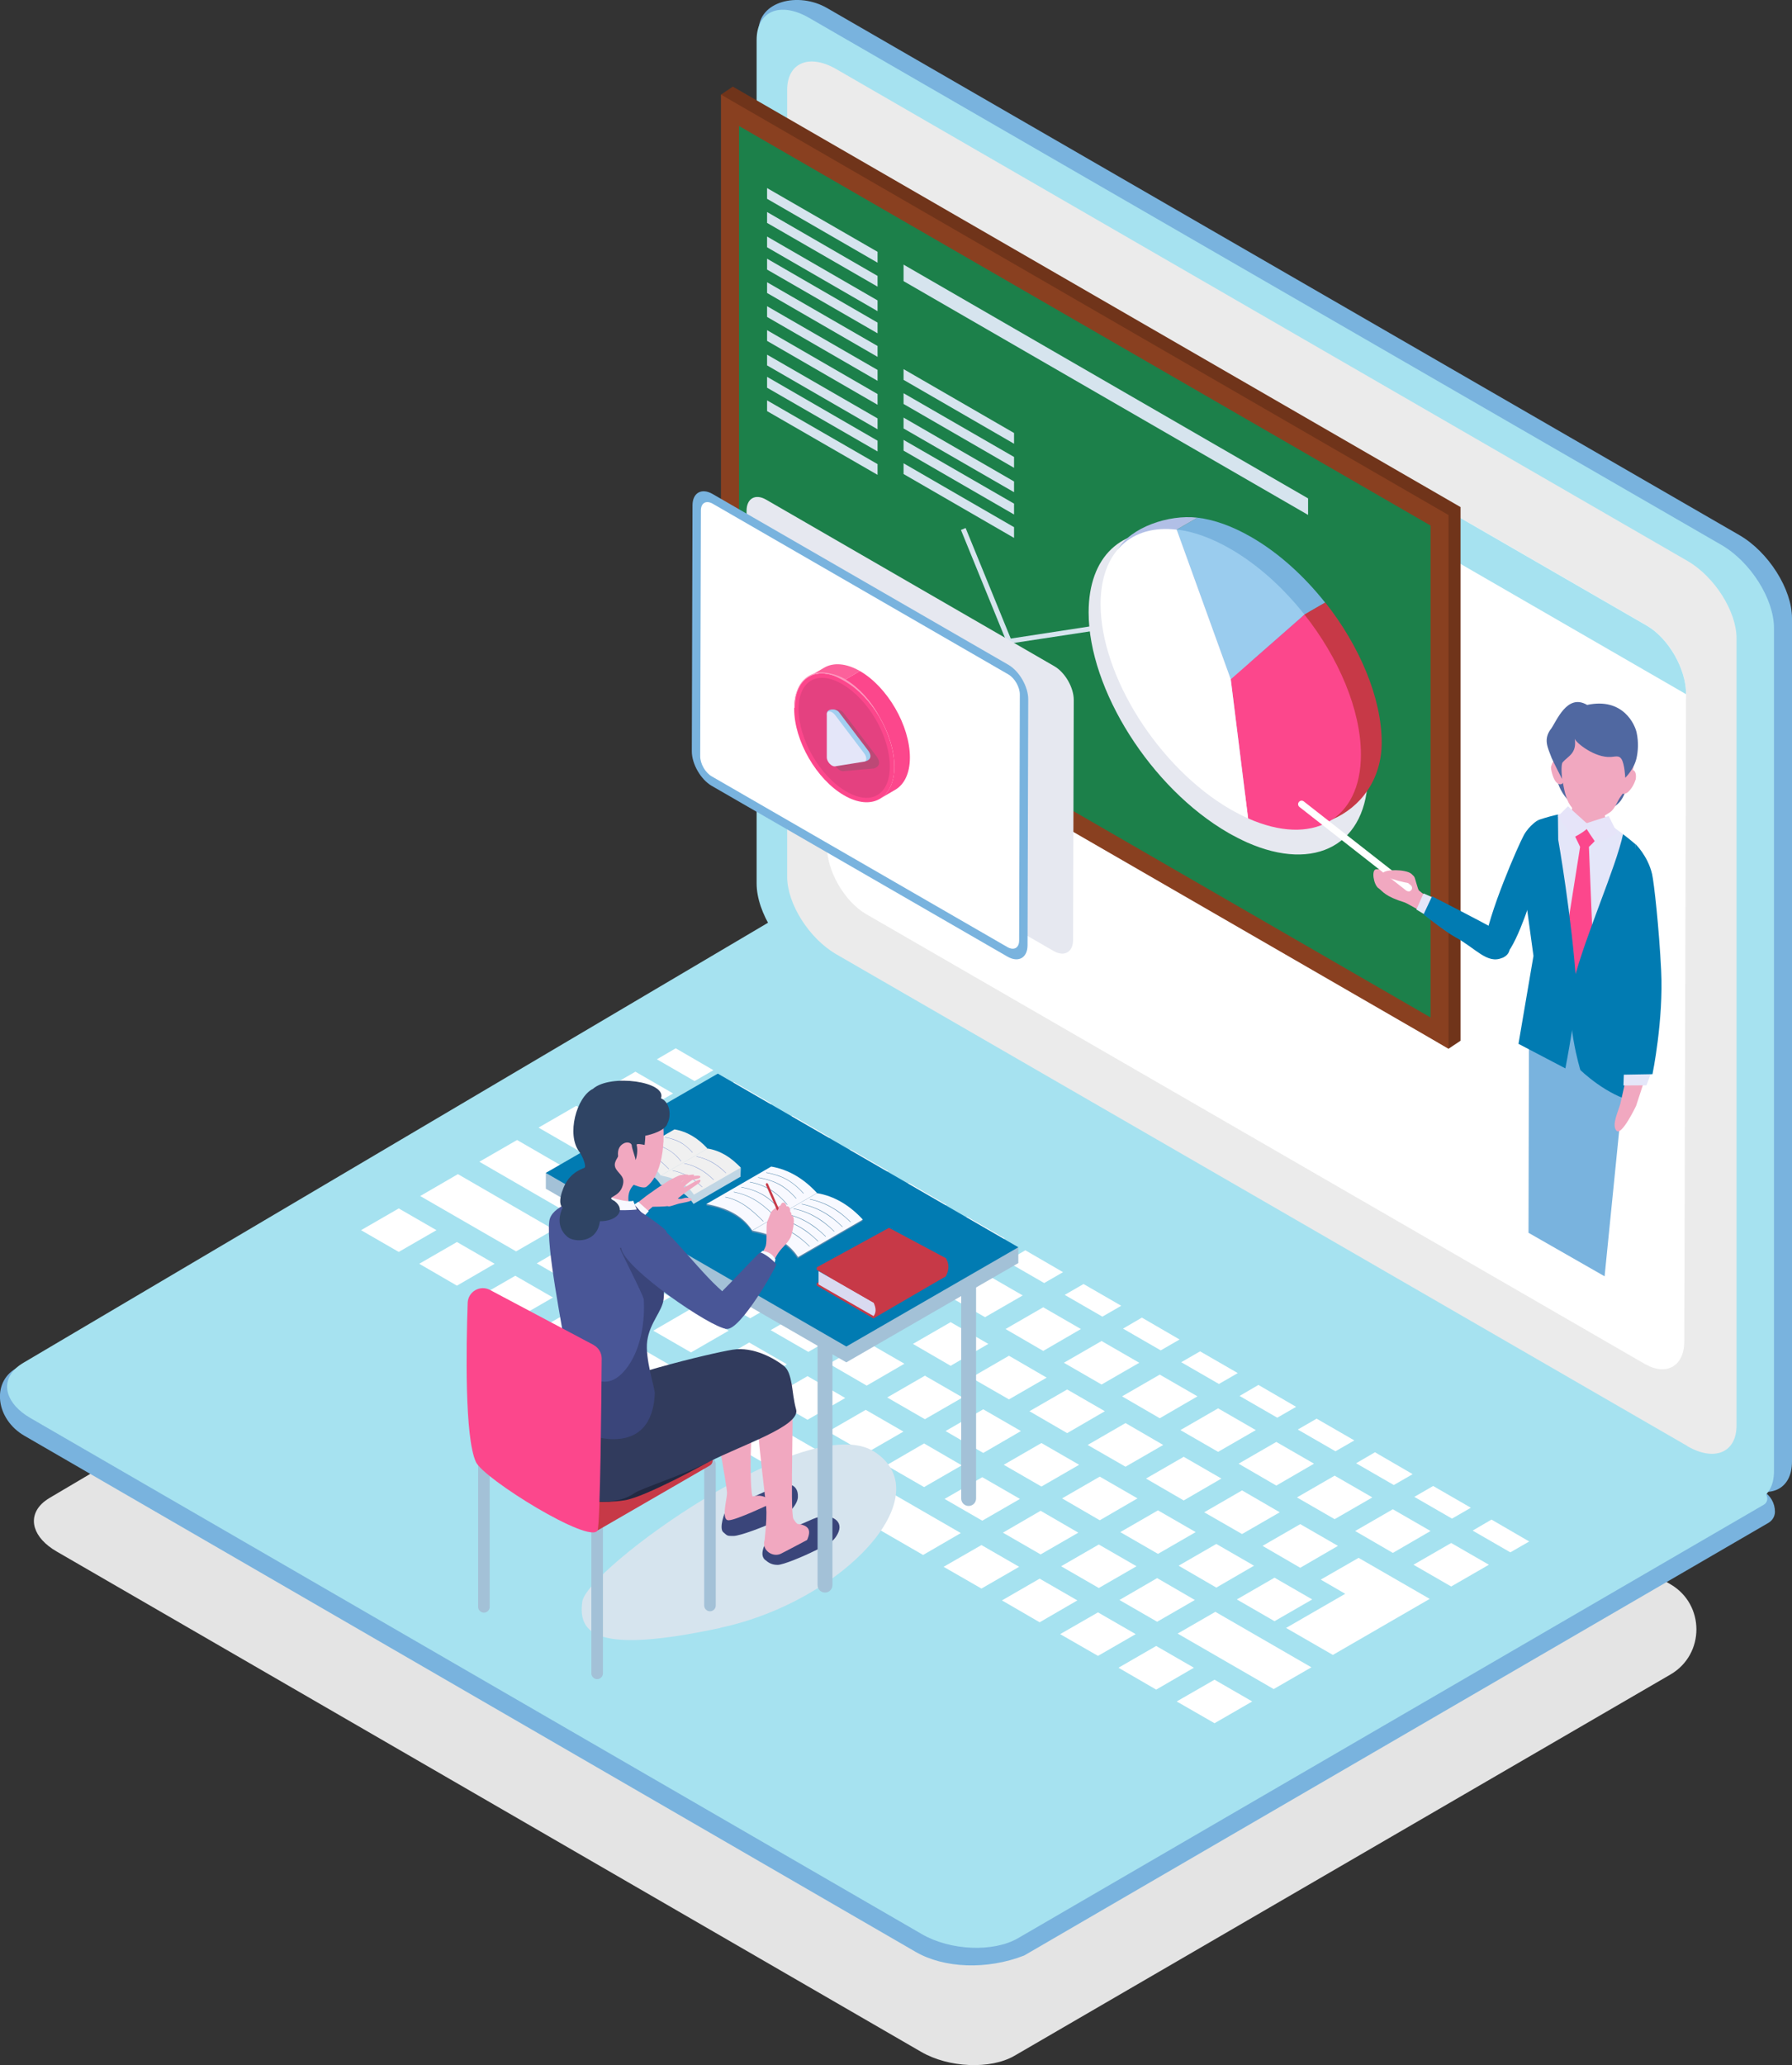 <?xml version="1.0" encoding="UTF-8"?><svg xmlns="http://www.w3.org/2000/svg" viewBox="0 0 130.24 150"><rect x="0" y="0" width="130.24" height="150" fill="#333333" stroke="none"/><defs><style>.cls-1{fill:#e4e4e4;}.cls-1,.cls-2,.cls-3{mix-blend-mode:multiply;}.cls-1,.cls-2,.cls-3,.cls-4,.cls-5,.cls-6,.cls-7,.cls-8,.cls-9,.cls-10,.cls-11,.cls-12,.cls-13,.cls-14,.cls-15,.cls-16,.cls-17,.cls-18,.cls-19,.cls-20,.cls-21,.cls-22,.cls-23,.cls-24,.cls-25,.cls-26,.cls-27,.cls-28,.cls-29,.cls-30,.cls-31,.cls-32,.cls-33,.cls-34,.cls-35,.cls-36,.cls-37{stroke-width:0px;}.cls-2{fill:#e6e8f0;}.cls-3,.cls-20{fill:#d6e4ee;}.cls-38{isolation:isolate;}.cls-4{fill:#fc478c;}.cls-5{fill:#f8f9ff;}.cls-6{fill:#495697;}.cls-7{fill:#79b3de;}.cls-8{fill:#5068a1;}.cls-9{fill:#894020;}.cls-10{fill:#70341a;}.cls-11{fill:#9accee;}.cls-12{fill:#a2cff0;}.cls-13{fill:#2f4464;}.cls-14{fill:#3a457a;}.cls-15{fill:#5689ae;}.cls-16{fill:#1c804a;}.cls-17{fill:#222942;}.cls-18{fill:#e44180;}.cls-19{fill:#c73947;}.cls-21{fill:#d9daf0;}.cls-22{fill:#a3c1d7;}.cls-23{fill:#b1bfe6;}.cls-24{fill:#a6e2f0;}.cls-25{fill:#c1d6e4;}.cls-26{fill:#bc4976;}.cls-27{fill:#313b5d;}.cls-28{fill:#6480ca;}.cls-29{fill:#f1a8c0;}.cls-30{fill:#fff;}.cls-31{fill:#e6e4f9;}.cls-32{fill:#e4e6f9;}.cls-33{fill:#fc619b;}.cls-34{fill:#fd97be;}.cls-35{fill:#ebebeb;}.cls-36{fill:#f0f0f0;}.cls-37{fill:#017bb2;}</style></defs><g class="cls-38"><g id="_レイヤー_2"><g id="_文字"><path class="cls-1" d="m121.41,115.07c2.51,1.46,2.51,5.09,0,6.55l-47.69,27.7c-1.74,1-4.77.87-6.77-.29L4.12,112.69c-1.73-1-2.13-2.45-1.08-3.47h0c.16-.16.36-.3.59-.44l53.05-31.33.8.46,63.93,37.16Z"/><path class="cls-7" d="m128.15,108.31c.53.31.85.87.85,1.49,0,.33-.18.63-.46.8l-54.1,31.43c-2.71,1.06-5.83.93-7.89-.26L1.77,104.28c-2.07-1.2-2.4-3.86-.61-4.89l56.13-32.28,70.86,41.19Z"/><path class="cls-24" d="m128.19,108.4c.34.2.34.69,0,.89l-54.21,31.49c-1.79,1.03-4.91.9-6.98-.3L2.22,103c-1.78-1.03-2.19-2.52-1.11-3.58h0c.17-.16.37-.31.61-.45l54.69-32.3.82.48,70.95,41.25Z"/><polygon class="cls-30" points="50.48 78.52 47.74 76.94 49.11 76.14 51.85 77.73 50.48 78.52"/><polygon class="cls-30" points="54.71 80.96 51.97 79.38 53.34 78.59 56.08 80.17 54.71 80.96"/><polygon class="cls-30" points="58.95 83.41 56.21 81.83 57.58 81.03 60.32 82.62 58.95 83.41"/><polygon class="cls-30" points="63.18 85.85 60.44 84.27 61.81 83.48 64.55 85.06 63.18 85.85"/><polygon class="cls-30" points="67.42 88.3 64.68 86.72 66.05 85.92 68.79 87.51 67.42 88.3"/><polygon class="cls-30" points="71.65 90.74 68.91 89.16 70.28 88.37 73.02 89.95 71.65 90.74"/><polygon class="cls-30" points="75.89 93.19 73.15 91.61 74.52 90.81 77.26 92.4 75.89 93.19"/><polygon class="cls-30" points="80.12 95.63 77.38 94.05 78.75 93.26 81.49 94.84 80.12 95.63"/><polygon class="cls-30" points="84.36 98.08 81.62 96.5 82.99 95.7 85.73 97.29 84.36 98.08"/><polygon class="cls-30" points="88.59 100.52 85.85 98.94 87.22 98.15 89.96 99.73 88.59 100.52"/><polygon class="cls-30" points="92.83 102.97 90.09 101.39 91.46 100.59 94.2 102.18 92.83 102.97"/><polygon class="cls-30" points="97.06 105.41 94.32 103.83 95.69 103.04 98.43 104.62 97.06 105.41"/><polygon class="cls-30" points="101.3 107.86 98.56 106.28 99.93 105.48 102.67 107.07 101.3 107.86"/><polygon class="cls-30" points="105.53 110.3 102.79 108.72 104.16 107.93 106.9 109.51 105.53 110.3"/><polygon class="cls-30" points="109.77 112.75 107.03 111.17 108.4 110.37 111.14 111.96 109.77 112.75"/><polygon class="cls-30" points="46.18 81 43.44 79.42 46.18 77.84 48.92 79.42 46.18 81"/><polygon class="cls-30" points="50.41 83.45 47.67 81.86 50.41 80.28 53.15 81.86 50.41 83.45"/><polygon class="cls-30" points="54.65 85.89 51.91 84.31 54.65 82.73 57.39 84.31 54.65 85.89"/><polygon class="cls-30" points="58.88 88.34 56.14 86.75 58.88 85.17 61.62 86.75 58.88 88.34"/><polygon class="cls-30" points="63.12 90.78 60.38 89.2 63.12 87.62 65.86 89.2 63.12 90.78"/><polygon class="cls-30" points="67.35 93.23 64.61 91.64 67.35 90.06 70.09 91.64 67.35 93.23"/><polygon class="cls-30" points="71.59 95.67 68.85 94.09 71.59 92.51 74.33 94.09 71.59 95.67"/><polygon class="cls-30" points="75.82 98.12 73.08 96.53 75.82 94.95 78.56 96.53 75.82 98.12"/><polygon class="cls-30" points="80.06 100.56 77.32 98.98 80.06 97.4 82.8 98.98 80.06 100.56"/><polygon class="cls-30" points="84.29 103.01 81.55 101.42 84.29 99.84 87.03 101.42 84.29 103.01"/><polygon class="cls-30" points="88.53 105.45 85.79 103.87 88.53 102.29 91.27 103.87 88.53 105.45"/><polygon class="cls-30" points="92.76 107.9 90.02 106.31 92.76 104.73 95.5 106.31 92.76 107.9"/><polygon class="cls-30" points="97 110.34 94.26 108.76 97 107.18 99.74 108.76 97 110.34"/><polygon class="cls-30" points="101.23 112.79 98.49 111.2 101.23 109.62 103.97 111.2 101.23 112.79"/><polygon class="cls-30" points="105.47 115.23 102.73 113.65 105.47 112.07 108.21 113.65 105.47 115.23"/><polygon class="cls-30" points="43.68 84.52 39.14 81.9 41.88 80.32 46.42 82.94 43.68 84.52"/><polygon class="cls-30" points="47.92 86.97 45.17 85.39 47.92 83.8 50.66 85.39 47.92 86.97"/><polygon class="cls-30" points="52.15 89.41 49.41 87.83 52.15 86.25 54.89 87.83 52.15 89.41"/><polygon class="cls-30" points="56.39 91.86 53.64 90.28 56.39 88.69 59.13 90.28 56.39 91.86"/><polygon class="cls-30" points="60.62 94.31 57.88 92.72 60.62 91.14 63.36 92.72 60.62 94.31"/><polygon class="cls-30" points="64.86 96.75 62.11 95.17 64.86 93.58 67.6 95.17 64.86 96.75"/><polygon class="cls-30" points="69.09 99.2 66.35 97.61 69.09 96.03 71.83 97.61 69.09 99.2"/><polygon class="cls-30" points="73.33 101.64 70.58 100.06 73.33 98.47 76.07 100.06 73.33 101.64"/><polygon class="cls-30" points="77.56 104.09 74.82 102.5 77.56 100.92 80.3 102.5 77.56 104.09"/><polygon class="cls-30" points="81.8 106.53 79.05 104.95 81.8 103.36 84.54 104.95 81.8 106.53"/><polygon class="cls-30" points="86.03 108.98 83.29 107.39 86.03 105.81 88.77 107.39 86.03 108.98"/><polygon class="cls-30" points="90.27 111.42 87.52 109.84 90.27 108.25 93.01 109.84 90.27 111.42"/><polygon class="cls-30" points="94.5 113.87 91.76 112.28 94.5 110.7 97.24 112.28 94.5 113.87"/><polygon class="cls-30" points="37.58 82.8 34.84 84.38 41.81 88.41 44.55 86.83 37.58 82.8"/><polygon class="cls-30" points="46.05 90.86 43.31 89.27 46.05 87.69 48.79 89.27 46.05 90.86"/><polygon class="cls-30" points="50.28 93.3 47.54 91.72 50.28 90.14 53.02 91.72 50.28 93.3"/><polygon class="cls-30" points="54.52 95.75 51.78 94.16 54.52 92.58 57.26 94.16 54.52 95.75"/><polygon class="cls-30" points="58.75 98.19 56.01 96.61 58.75 95.03 61.49 96.61 58.75 98.19"/><polygon class="cls-30" points="62.99 100.64 60.25 99.05 62.99 97.47 65.73 99.05 62.99 100.64"/><polygon class="cls-30" points="67.22 103.08 64.48 101.5 67.22 99.92 69.96 101.5 67.22 103.08"/><polygon class="cls-30" points="71.46 105.53 68.72 103.94 71.46 102.36 74.2 103.94 71.46 105.53"/><polygon class="cls-30" points="75.69 107.97 72.95 106.39 75.69 104.81 78.43 106.39 75.69 107.97"/><polygon class="cls-30" points="79.93 110.42 77.19 108.83 79.93 107.25 82.67 108.83 79.93 110.42"/><polygon class="cls-30" points="84.16 112.86 81.42 111.28 84.16 109.7 86.9 111.28 84.16 112.86"/><polygon class="cls-30" points="88.4 115.31 85.66 113.72 88.4 112.14 91.14 113.72 88.4 115.31"/><polygon class="cls-30" points="92.63 117.75 89.89 116.17 92.63 114.59 95.37 116.17 92.63 117.75"/><polygon class="cls-30" points="98.74 113.15 95.99 114.73 97.77 115.76 93.47 118.24 96.87 120.2 103.91 116.13 98.74 113.15"/><polygon class="cls-30" points="33.28 85.28 30.54 86.87 37.51 90.89 40.25 89.31 33.28 85.28"/><polygon class="cls-30" points="41.75 93.34 39.01 91.76 41.75 90.17 44.49 91.76 41.75 93.34"/><polygon class="cls-30" points="45.98 95.78 43.24 94.2 45.98 92.62 48.72 94.2 45.98 95.78"/><polygon class="cls-30" points="50.22 98.23 47.48 96.65 50.22 95.06 52.96 96.65 50.22 98.23"/><polygon class="cls-30" points="54.45 100.67 51.71 99.09 54.45 97.51 57.19 99.09 54.45 100.67"/><polygon class="cls-30" points="58.69 103.12 55.95 101.54 58.69 99.95 61.43 101.54 58.69 103.12"/><polygon class="cls-30" points="62.92 105.56 60.18 103.98 62.92 102.4 65.66 103.98 62.92 105.56"/><polygon class="cls-30" points="67.16 108.01 64.42 106.43 67.16 104.84 69.9 106.43 67.16 108.01"/><polygon class="cls-30" points="71.39 110.45 68.65 108.87 71.39 107.29 74.13 108.87 71.39 110.45"/><polygon class="cls-30" points="75.63 112.9 72.89 111.32 75.63 109.73 78.37 111.32 75.63 112.9"/><polygon class="cls-30" points="79.86 115.34 77.12 113.76 79.86 112.18 82.6 113.76 79.86 115.34"/><polygon class="cls-30" points="84.1 117.79 81.36 116.21 84.1 114.62 86.84 116.21 84.1 117.79"/><polygon class="cls-30" points="88.33 117.07 85.59 118.65 92.57 122.68 95.31 121.1 88.33 117.07"/><polygon class="cls-30" points="28.98 90.93 26.24 89.35 28.98 87.77 31.72 89.35 28.98 90.93"/><polygon class="cls-30" points="33.21 93.38 30.47 91.79 33.21 90.21 35.95 91.79 33.21 93.38"/><polygon class="cls-30" points="37.45 95.82 34.71 94.24 37.45 92.66 40.19 94.24 37.45 95.82"/><polygon class="cls-30" points="41.68 98.27 38.94 96.68 41.68 95.1 44.42 96.68 41.68 98.27"/><polygon class="cls-30" points="45.92 100.71 43.17 99.13 45.92 97.55 48.66 99.13 45.92 100.71"/><polygon class="cls-30" points="50.15 99.99 47.41 101.57 67.09 112.94 69.83 111.35 50.15 99.99"/><polygon class="cls-30" points="71.33 115.38 68.58 113.8 71.33 112.22 74.07 113.8 71.33 115.38"/><polygon class="cls-30" points="75.56 117.83 72.82 116.24 75.56 114.66 78.3 116.24 75.56 117.83"/><polygon class="cls-30" points="79.8 120.27 77.05 118.69 79.8 117.11 82.54 118.69 79.8 120.27"/><polygon class="cls-30" points="84.03 122.72 81.29 121.13 84.03 119.55 86.77 121.13 84.03 122.72"/><polygon class="cls-30" points="88.27 125.16 85.52 123.58 88.27 122 91.01 123.58 88.27 125.16"/><path class="cls-7" d="m126.42,107.77l-66.3-38.28c-2.11-1.22-3.82-3.92-3.82-6.03l-1.16-61.25c0-2.11,2.87-2.84,4.98-1.62l66.3,38.28c2.11,1.22,3.82,3.92,3.82,6.03v61.25c0,2.11-1.71,2.84-3.82,1.62Z"/><path class="cls-24" d="m128.93,45.61v61.25c0,2.11-1.71,2.83-3.82,1.62l-66.3-38.28c-2.11-1.22-3.82-3.92-3.82-6.03V2.91c0-2.11,1.71-2.83,3.82-1.61l66.3,38.28c2.11,1.22,3.82,3.92,3.82,6.03Z"/><path class="cls-35" d="m122.64,105.03l-32.76-18.92-29.1-16.8c-1.97-1.14-3.57-3.66-3.57-5.63V6.53c0-1.97,1.6-2.65,3.57-1.51l61.86,35.72c1.97,1.14,3.57,3.66,3.57,5.63v57.16c0,1.97-1.6,2.65-3.57,1.51Z"/><path class="cls-30" d="m122.41,97.42c0,1.82-1.3,2.55-2.88,1.64l-56.57-32.66c-1.58-.91-2.87-3.14-2.86-4.96l.14-47v-.03c0-1.82,1.3-2.55,2.87-1.64l56.57,32.66c1.58.91,2.86,3.14,2.86,4.96v.03l-.13,47Z"/><path class="cls-24" d="m122.54,50.39v.03L60.24,14.45v-.03c0-1.82,1.3-2.55,2.87-1.64l56.57,32.66c1.58.91,2.86,3.14,2.86,4.96Z"/><polygon class="cls-10" points="53.26 45.06 52.4 6.87 53.26 6.29 106.15 36.83 106.15 75.59 105.28 76.17 53.26 45.06"/><polygon class="cls-9" points="52.4 45.64 52.4 6.87 105.28 37.41 105.28 76.17 52.4 45.64"/><polygon class="cls-16" points="53.71 44.88 53.71 9.15 103.97 38.17 103.97 73.9 53.71 44.88"/><path class="cls-33" d="m90.05,49s-.02-.12-.02-.16c0-2.88,0-5.75,0-8.63,0-.09,0-.17-.07-.27.28.16,1.97,1.31,2.45,1.72,1.88,1.58,3.41,3.5,4.61,5.72-.52.12-1.03.25-1.55.37-1.81.42-3.62.84-5.43,1.26Z"/><path class="cls-20" d="m90.12,49.23c-.03-.08-.05-.15-.08-.23-.01-.02-.02-.13-.02-.16,0-2.88,0-5.75,0-8.63,0-.09,0-.17-.07-.27-.22-.13-.43-.25-.65-.38-.39-.16-.78-.33-1.16-.47-2.1-.78-3.8-.66-5.14.23-.02.01-.02.03-.04.04h0c-.94.62-1.54,1.59-1.82,2.9-.05.22-.02.5-.15.66v1.55c.12.4.13.75.19,1.13.72,4.08,3.68,8.66,7.37,11.41.27.2.54.34.8.6.43.25.87.5,1.3.75.4.16.79.34,1.19.48.74.27,1.46.47,2.12.49-1.28-3.37-2.56-6.74-3.84-10.11Z"/><path class="cls-30" d="m97.02,47.37c.77,1.34,1.32,2.68,1.63,3.99.92,3.92.19,6.49-2.23,7.65-.7.33-1.51.45-2.45.32-1.28-3.37-2.56-6.74-3.84-10.11-.03-.08-.05-.15-.08-.23,1.81-.42,3.62-.84,5.43-1.26.52-.12,1.03-.24,1.55-.37Z"/><polygon class="cls-20" points="95.07 37.4 65.67 20.42 65.67 19.22 95.07 36.2 95.07 37.4"/><polygon class="cls-20" points="73.22 46.77 69.84 38.49 70.18 38.35 73.46 46.38 81.47 45.15 81.51 45.51 73.22 46.77"/><polygon class="cls-20" points="73.7 32.23 65.67 27.59 65.67 26.81 73.7 31.45 73.7 32.23"/><polygon class="cls-20" points="73.7 33.98 65.67 29.34 65.67 28.56 73.7 33.19 73.7 33.98"/><polygon class="cls-20" points="73.7 35.75 65.67 31.12 65.67 30.33 73.7 34.97 73.7 35.75"/><polygon class="cls-20" points="73.7 37.37 65.67 32.73 65.67 31.95 73.7 36.58 73.7 37.37"/><polygon class="cls-20" points="73.7 39.07 65.67 34.43 65.67 33.65 73.7 38.29 73.7 39.07"/><polygon class="cls-20" points="63.78 27.66 55.75 23.02 55.75 22.24 63.78 26.87 63.78 27.66"/><polygon class="cls-20" points="63.78 29.4 55.75 24.76 55.75 23.98 63.78 28.62 63.78 29.4"/><polygon class="cls-20" points="63.78 31.18 55.75 26.54 55.75 25.76 63.78 30.39 63.78 31.18"/><polygon class="cls-20" points="63.78 32.79 55.75 28.16 55.75 27.37 63.78 32.01 63.78 32.79"/><polygon class="cls-20" points="63.78 34.49 55.75 29.86 55.75 29.08 63.78 33.71 63.78 34.49"/><polygon class="cls-20" points="63.78 19.08 55.75 14.44 55.75 13.66 63.78 18.29 63.78 19.08"/><polygon class="cls-20" points="63.78 20.82 55.75 16.19 55.75 15.4 63.78 20.04 63.78 20.82"/><polygon class="cls-20" points="63.78 22.6 55.75 17.96 55.75 17.18 63.78 21.82 63.78 22.6"/><polygon class="cls-20" points="63.78 24.21 55.75 19.58 55.75 18.79 63.78 23.43 63.78 24.21"/><polygon class="cls-20" points="63.78 25.92 55.75 21.28 55.75 20.5 63.78 25.13 63.78 25.92"/><path class="cls-2" d="m95.02,45.29c-1.63-2.07-3.61-3.87-5.75-5.1-1.5-.87-2.93-1.37-4.22-1.52-3.5-.42-5.93,1.71-5.93,5.81,0,5.61,4.54,12.77,10.15,16.01.46.26.91.49,1.35.69,4.97,2.21,8.8.17,8.8-4.98,0-3.47-1.74-7.54-4.4-10.91Z"/><path class="cls-7" d="m96.32,43.77l-1.51.87-3.85,3.84-5.44-10.01,1.51-.87c1.2.14,2.53.61,3.93,1.42,1.99,1.15,3.83,2.83,5.36,4.76Z"/><path class="cls-19" d="m100.42,53.93c0,2.67-1.51,4.7-3.62,5.6-1.4.6-2.53-.05-4.58-.96l-1.26-10.1,3.85-3.84,1.51-.87c2.48,3.13,4.1,6.93,4.1,10.16Z"/><path class="cls-23" d="m92.22,58.57c-.41-.18-.83-.4-1.26-.64-5.23-3.02-9.46-9.7-9.46-14.92,0-1.36-.77-2.25-.25-3.12.94-1.58,3.68-2.54,5.78-2.29l-1.51.87,5.44,10.01,1.26,10.1Z"/><path class="cls-11" d="m94.81,44.63l-5.36,4.7-3.93-10.87c1.2.14,2.53.61,3.93,1.42,1.99,1.15,3.83,2.83,5.36,4.76Z"/><path class="cls-4" d="m98.91,54.8c0,4.8-3.57,6.7-8.2,4.64l-1.26-10.1,5.36-4.7c2.48,3.13,4.1,6.93,4.1,10.16Z"/><path class="cls-30" d="m90.71,59.44c-.41-.18-.83-.4-1.26-.64-5.23-3.02-9.46-9.7-9.46-14.92,0-3.82,2.27-5.8,5.53-5.41l3.93,10.87,1.26,10.1Z"/><path class="cls-2" d="m76.63,48.39l-20.95-12.1c-.78-.45-1.42-.09-1.42.81l-.05,17.42c0,.9.63,2,1.41,2.45l20.95,12.1c.78.45,1.42.09,1.42-.81l.05-17.42c0-.9-.63-2-1.41-2.45Z"/><path class="cls-30" d="m73.01,48.39l-20.95-12.1c-.78-.45-1.42-.09-1.42.81l-.05,17.42c0,.9.63,2,1.41,2.45l20.95,12.1c.78.45,1.42.09,1.42-.81l.05-17.42c0-.9-.63-2-1.41-2.45Z"/><path class="cls-7" d="m73.28,48.28l-21.49-12.4c-.8-.46-1.46-.09-1.46.83l-.05,17.86c0,.92.65,2.05,1.45,2.51l21.49,12.4c.8.46,1.46.09,1.46-.83l.05-17.86c0-.92-.65-2.05-1.45-2.51Zm.79,20.03c0,.54-.38.75-.85.48l-21.49-12.4c-.47-.27-.84-.92-.84-1.46l.05-17.86c0-.54.38-.75.85-.49l21.49,12.4c.47.27.84.93.84,1.46l-.05,17.86Z"/><path class="cls-33" d="m58.78,49.15l1.13-.66c.66-.38,1.58-.33,2.59.25l-1.13.66c-1.01-.58-1.93-.64-2.59-.25Z"/><path class="cls-4" d="m65.07,57.36l-1.13.66c.65-.38,1.06-1.19,1.06-2.34,0-2.31-1.62-5.12-3.63-6.28l1.13-.66c2.01,1.16,3.63,3.97,3.63,6.28,0,1.15-.41,1.96-1.06,2.34Z"/><path class="cls-4" d="m61.37,49.41c2.01,1.16,3.63,3.97,3.63,6.28,0,2.31-1.64,3.24-3.65,2.08-2.01-1.16-3.63-3.97-3.63-6.28,0-2.31,1.64-3.24,3.65-2.08Z"/><path class="cls-18" d="m62.98,57.95c-.45,0-.95-.16-1.47-.46-1.92-1.11-3.47-3.8-3.47-6,0-1.39.65-2.26,1.7-2.26.45,0,.96.16,1.47.46,1.92,1.11,3.47,3.8,3.46,6,0,1.39-.65,2.26-1.7,2.26Z"/><path class="cls-26" d="m63.45,55.82l-2.16.19c-.28.04-.68-.39-.68-.73l-.32-3.44c0-.35.72-.45,1-.08l2.42,3.18c.44.62-.03.85-.26.89Z"/><path class="cls-34" d="m57.72,51.43c0-.38.04-.76.16-1.12.11-.36.29-.71.58-.98.28-.27.65-.43,1.03-.47.38-.04.77.03,1.14.13.37.11.72.27,1.03.49.32.21.61.46.88.72.54.53.99,1.15,1.36,1.81,0,0,0,0,0,0,0,0,0,0,0,0-.41-.63-.88-1.22-1.43-1.73-.54-.51-1.18-.91-1.87-1.2-.35-.13-.72-.19-1.09-.16-.37.03-.72.18-1,.43-.28.25-.46.59-.58.94-.11.36-.15.73-.16,1.11,0,.01,0,.02-.02.02-.01,0-.02,0-.02-.02Z"/><path class="cls-12" d="m62.88,55.29l-1.9.16c-.25.04-.6-.34-.6-.64l-.28-3.01c0-.31.63-.39.88-.07l2.12,2.79c.39.54-.02.74-.22.78Z"/><path class="cls-32" d="m62.81,55.32l-2.12.34c-.25.04-.6-.34-.6-.64v-3.13c0-.31.35-.28.6.04l2.12,2.79c.2.27.2.57,0,.6Z"/><polygon class="cls-7" points="111.09 89.54 116.62 92.7 118.21 76.84 114.33 73.8 111.12 75.56 111.09 89.54"/><path class="cls-32" d="m117.97,60.58c-.91,4.24-3.14,12.94-3.68,13.67-.23-.48-1.05-13.26-1.05-13.26l-.02-1.83c.76-.17,1.66-.27,2.28-.05.79.28,1.77.95,2.46,1.47Z"/><path class="cls-4" d="m116.22,60.73l-.95-.74-1,.32s.35.76.57,1.2l-1.42,8.96,1.03,1.64,1.41-1.25-.38-9.35c.36-.32.73-.77.73-.77Z"/><path class="cls-37" d="m110.36,75.82l1.09-6.39-.63-4.61.96-5.25s.65-.24,1.45-.41l.02,1.83s.99,5.62,1.32,10.58c.1,1.44-.8,6.03-.8,6.03l-3.4-1.78Z"/><path class="cls-37" d="m118.85,80.03c-2.08-.44-3.99-2.31-3.99-2.31,0,0-1.18-3.8-.52-6.36.94-3.59,3.09-8.3,3.62-10.77.53.4.89.72.89.72l.17,3.38s-.16,4.89-.37,6.79c-.35,3.04.22,7.99.19,8.56Z"/><path class="cls-8" d="m113.05,55.91c.09,1.03.4,1.72,1.17,2.47.77.75,1.71.96,2.67.46.96-.5,1.04-.84,1.38-1.67.34-.83.3-1.42.31-1.7,0-.28-.04-.57-.23-.77-.13-.13-1.21-2.02-2.36-2.05-1.19-.03-2.45,1.81-2.49,1.89-.13.26-.56.35-.46,1.38Z"/><path class="cls-29" d="m113.58,54.31c-.16.57-.21,1.48-.09,2.06.15.67.21,1.33.52,1.94.28.54.98,1.12,1.58,1.25.4.09,1.08-.34,1.43-.57.35-.23.52-.81.77-1.14.42-.58.63-.97.83-1.66.19-.69.2-1.44-.07-2.1-.27-.66-.76-1.46-1.46-1.62-.6-.13-1.38-.18-2.78.53-.25.13-.65,1.05-.73,1.32Z"/><path class="cls-29" d="m112.72,55.74c.03.36.2.89.39,1.08.19.19.41.2.51,0,.1-.21-.22-1.82-.35-2.05-.04-.07-.01.42-.22.43-.21,0-.33.51-.33.55Z"/><path class="cls-29" d="m118.89,56.58c-.12.36-.27.67-.57.95-.08.07-.22.14-.33.13-.07,0-.13-.07-.16-.14-.03-.07-.04-.94.17-1.23.08-.1.23-.41.59-.38.37.02.32.58.29.67Z"/><path class="cls-29" d="m114.44,58.13s-.01-.03-.02-.05c0,0,0,.02,0,.03l.02.02h0Z"/><path class="cls-29" d="m116.61,58.65c-.77.02-2.19-.5-2.19-.51l-.3,1.09s.47.8,1.2.93c.95.17,1.51-.47,1.51-.47,0,0-.41-.72-.23-1.04Z"/><path class="cls-8" d="m112.7,52.98c.44-.61,1.19-2.64,2.65-1.78,2.61-.56,3.48,1.43,3.6,2.02.15.7.1,1.35-.01,1.85-.19.83-.82,1.42-.82,1.42,0,0-.04-1.01-.28-1.37-.18-.27-.44-.16-.77-.14-1.16.07-2.51-1.01-2.62-1.32.17,1.07-.5,1.26-.88,1.71-.15.18-.04,1.21-.04,1.21,0,0-.68-1.33-.76-1.53-.29-.77-.6-1.33-.08-2.07Z"/><path class="cls-31" d="m113.23,59.3l1.1,1.54s1.03-.49,1.19-.88c-.33-.26-1.56-1.4-1.56-1.4l-.73.73Z"/><path class="cls-31" d="m116.04,61.26c.38-.1,1.51-.73,1.51-.73l-.63-1.26-1.83.59s.88,1.4.95,1.39Z"/><path class="cls-29" d="m117.76,80.18c-.14.53-.66,1.56-.27,1.95.38.38,1.42-1.81,1.42-1.81l.91-2.8-1.48.06s-.49,2.24-.58,2.6Z"/><polygon class="cls-32" points="117.99 78.84 119.66 78.83 120.08 77.73 118.03 77.7 117.99 78.84"/><path class="cls-37" d="m117.79,78.06l2.31-.04s.81-3.93.63-7.53c-.15-3.09-.52-6.4-.66-7.01-.31-1.32-1.22-2.19-1.22-2.19l-.17,4.43-.35,5.88-.54,6.45Z"/><path class="cls-29" d="m100.18,64.51c-.35-.26-.52-1.31-.18-1.37.26-.04,1.59.09,2.39.62.16.11.23-.31.39-.08.09.12.26.93.35,1,.58.48,1.12.85,1.12.85l-.28,1.06s-1.69-.98-1.87-1.04c-1.45-.45-1.57-.78-1.91-1.04Z"/><path class="cls-30" d="m102.37,64.74c-.06,0-.11-.02-.16-.05l-7.77-6.08c-.11-.09-.13-.25-.04-.36.09-.11.25-.13.36-.04l7.77,6.08c.11.09.13.25.04.36-.05.06-.13.1-.2.1Z"/><path class="cls-29" d="m102.57,63.46c-.4-.33-1.95-.34-2.07-.03-.12.31,2.39.94,2.29.65-.03-.08.18-.3-.22-.62Z"/><polygon class="cls-32" points="104.33 65.27 103.46 64.89 102.94 66.06 103.9 66.64 104.33 65.27"/><path class="cls-37" d="m109.18,69.58c1.08-.48.32-1.6-.46-2.05-1.15-.65-4.64-2.43-4.64-2.43l-.62,1.32s1.59,1.26,2.31,1.65c1.48.8,2.32,1.98,3.41,1.5Z"/><path class="cls-37" d="m111.78,59.57s-.61.35-1.02,1.07c-.4.72-2.62,5.78-2.88,8.04-.02.2.44.94,1.25.84.82-.1,2.03-3.86,2.27-4.59.53-1.6.37-5.36.37-5.36Z"/><path class="cls-3" d="m52.35,118.24c-8.97,1.92-10.36.44-10.03-1.91.32-2.35,16.4-14.03,21.24-10.88,4.85,3.15-2.24,10.86-11.21,12.78Z"/><path class="cls-14" d="m56.37,107.97c.56-.3,1.67-.35,1.62.76-.02.57-.74,1.33-1.51,1.71-.84.42-2.7,1.12-3.17,1.12s-.43,0-.75-.28c-.31-.27.08-1.46.25-1.62.16-.16,3-1.39,3.55-1.69Z"/><path class="cls-29" d="m54.37,101.82s.33.44.22,3c-.09,2.05,0,3.91.13,3.87.97-.25,1.39.46,1.29.53,0,0-2.51,1.2-3.06,1.2s-.13-1.47-.11-1.95c.02-.49-1.06-6.16-1.06-6.16l2.58-.49Z"/><path class="cls-22" d="m43.4,121.96c.23,0,.42-.19.42-.42v-10.62c0-.23-.19-.42-.42-.42s-.42.19-.42.42v10.62c0,.23.19.42.42.42Z"/><path class="cls-22" d="m51.6,117.03c.23,0,.42-.19.42-.42v-10.3c0-.23-.19-.42-.42-.42s-.42.19-.42.42v10.3c0,.23.19.42.42.42Z"/><path class="cls-22" d="m35.17,117.13c.23,0,.42-.19.42-.42v-10.19c0-.23-.19-.42-.42-.42s-.42.19-.42.42v10.19c0,.23.19.42.42.42Z"/><path class="cls-19" d="m34.89,106.45l8.1,4.71c.14.08.3.08.44,0l8.15-4.71c.29-.17.29-.59,0-.76l-8.1-4.71c-.14-.08-.3-.08-.44,0l-8.15,4.71c-.29.17-.29.59,0,.76Z"/><path class="cls-14" d="m59.13,110.31c1.07-.47,2.17.05,1.82.94-.35.89-1.15,1.09-1.81,1.42-.72.36-2.21.99-2.62.99s-.65-.14-.92-.37c-.27-.23-.19-.61-.12-.85.12-.39.8-.92,1.66-1.28.88-.37,1.73-.73,1.98-.85Z"/><path class="cls-29" d="m57.53,100.46c.23.65-.15,9.4.14,9.87.29.47.38.36.38.36.7.13.94.41.61,1.16,0,0-1.77.94-1.95,1.02-.62.25-1.37-.33-1.14-1,.14-1.26.15-1.98.12-2.37-.04-.49-.95-7.75-.74-8.58.2-.83,2.34-1.11,2.58-.45Z"/><path class="cls-17" d="m40.98,100.14c-.57,1.24-1.72,2.59-1.38,4.05.27,1.16.7,3.84,2.39,4.64.47.22,1.88.37,3.4.14,1.52-.23,6.1-2.78,6.1-2.78l-1.02-4.86s-2.16-.31-3.74-.77c-2.97-.86-5.54-.24-5.75-.42Z"/><path class="cls-27" d="m40.59,101.94c3.81-1.95,11.15-3.67,12.66-3.91s3.05.65,3.71,1.17c.67.52.56,1.97.9,3.17.33,1.2-3.87,2.55-6.36,3.82-1.83.93-4.92,1.93-5.39,2.26-1.07.76-2.93.84-4.45.07-2.21-1.12-2.96-5.61-1.07-6.58Z"/><path class="cls-22" d="m59.96,115.67c.3,0,.54-.24.54-.54v-17.37c0-.3-.24-.54-.54-.54s-.54.24-.54.54v17.37c0,.3.24.54.54.54Z"/><path class="cls-22" d="m70.4,109.38c.3,0,.54-.24.54-.54v-16.97c0-.3-.24-.54-.54-.54s-.54.24-.54.54v16.97c0,.3.24.54.54.54Z"/><polygon class="cls-22" points="61.51 98.95 39.67 86.34 39.67 85.19 52.17 79.13 74.01 90.59 74.01 91.74 61.51 98.95"/><polygon class="cls-37" points="61.51 97.8 39.67 85.19 52.17 77.98 74.01 90.59 61.51 97.8"/><path class="cls-25" d="m48.02,86.05c-.54-.83-1.4-1.22-2.4-1.4v-.66l3.4-1.89c.91.15,1.7.63,2.4,1.39l-3.4,2.56Z"/><path class="cls-36" d="m48.02,85.38c-.54-.83-1.41-1.21-2.4-1.39l3.4-1.96c.91.15,1.7.63,2.4,1.39l-3.4,1.96Z"/><path class="cls-25" d="m50.4,87.44c-.54-.83-1.38-1.21-2.38-1.39v-.67s3.4-1.31,3.4-1.31c.87.15,1.72.02,2.41.73.03.03-.03.63,0,.66l-3.42,1.98Z"/><path class="cls-36" d="m50.43,86.77c-.54-.83-1.41-1.21-2.4-1.39l3.4-1.96c.91.15,1.7.63,2.4,1.39l-3.4,1.96Z"/><path class="cls-28" d="m50.32,83.71c-.64-.72-1.2-.94-1.99-1.1v-.02c.46.09.78.19,1.06.34.33.17.63.42.95.77l-.02.02Z"/><path class="cls-28" d="m49.49,84.35c-.55-.7-1.14-1.05-2.04-1.23v-.02c.44.08.79.21,1.1.39.35.2.67.48.96.85h-.02Z"/><path class="cls-28" d="m48.6,84.91c-.58-.58-1.17-1.11-1.99-1.27v-.02c.37.07.72.22,1.07.46.34.23.65.53.94.82l-.02.02Z"/><path class="cls-28" d="m52.75,85.2c-.65-.64-1.36-1.04-2.13-1.19v-.02c.4.08.78.22,1.14.42.35.2.69.46,1.01.78l-.02.02Z"/><path class="cls-28" d="m51.86,85.7c-.65-.64-1.36-1.04-2.13-1.19v-.02c.4.08.78.22,1.14.42.35.2.69.46,1.01.78l-.02.02Z"/><path class="cls-28" d="m51.02,86.22c-.65-.64-1.36-1.04-2.13-1.19v-.02c.4.08.78.22,1.14.42.35.2.69.46,1.01.78l-.02.02Z"/><g class="cls-38"><polygon class="cls-19" points="68.74 92.7 63.48 95.76 59.36 93.37 59.36 93.2 64.61 90.32 68.74 92.53 68.74 92.7"/><path class="cls-19" d="m68.74,91.38c.25.4.26.84,0,1.32l-5.24,2.81v-.99s5.24-3.15,5.24-3.15Z"/><path class="cls-21" d="m63.49,94.61c.19.4.2.72,0,.98l-4-2.3v-.97s3.99,2.29,3.99,2.29Z"/><polygon class="cls-19" points="68.74 91.56 63.49 94.61 59.36 92.23 59.36 92.05 64.61 89.18 68.74 91.38 68.74 91.56"/></g><path class="cls-15" d="m54.67,89.48c-.75-1.15-1.95-1.68-3.33-1.93v-.1l4.71-2.62c1.25.21,2.36.87,3.33,1.92l-4.71,2.73Z"/><path class="cls-5" d="m54.67,89.37c-.75-1.15-1.95-1.67-3.33-1.92l4.71-2.72c1.25.21,2.36.87,3.33,1.92l-4.71,2.72Z"/><path class="cls-15" d="m58.39,86.69c-.9-1-1.68-1.31-2.7-1.51v-.03c.61.12,1.05.26,1.45.48.44.24.85.57,1.27,1.04l-.02.02Z"/><path class="cls-15" d="m57.86,87.06c-.89-1-1.66-1.31-2.76-1.52v-.03c.64.12,1.07.26,1.47.46.46.24.88.58,1.31,1.07l-.02.02Z"/><path class="cls-15" d="m57.21,87.51c-.79-.93-1.6-1.42-2.71-1.64v-.03c.57.11,1.05.29,1.48.55.44.26.85.62,1.25,1.1l-.02.02Z"/><path class="cls-15" d="m56.71,87.94c-.76-.96-1.58-1.46-2.83-1.7v-.03c.61.12,1.09.29,1.53.53.49.28.92.66,1.33,1.18l-.02.02Z"/><path class="cls-15" d="m56.15,88.2c-.94-.93-1.78-1.41-2.82-1.61v-.03c.55.11,1.04.29,1.51.56.44.26.87.6,1.33,1.06l-.02.02Z"/><path class="cls-15" d="m55.47,88.72c-.81-.8-1.63-1.54-2.76-1.76v-.03c.52.1,1,.31,1.48.64.47.32.9.73,1.3,1.13l-.02.02Z"/><path class="cls-15" d="m57.97,91.41c-.75-1.15-1.92-1.68-3.3-1.92v-.11s4.71-2.63,4.71-2.63c1.25.21,2.36.87,3.33,1.92l-4.74,2.74Z"/><path class="cls-5" d="m58,91.3c-.75-1.15-1.95-1.67-3.33-1.92l4.71-2.72c1.25.21,2.36.87,3.33,1.92l-4.71,2.72Z"/><path class="cls-15" d="m61.81,88.77c-.9-.89-1.89-1.44-2.95-1.65v-.03c.55.11,1.08.3,1.57.58.49.27.96.64,1.4,1.08l-.02.02Z"/><path class="cls-15" d="m61.22,89.12c-.9-.89-1.89-1.44-2.95-1.65v-.03c.55.11,1.08.3,1.57.58.49.27.96.64,1.4,1.08l-.02.02Z"/><path class="cls-15" d="m60.62,89.45c-.9-.89-1.89-1.44-2.95-1.65v-.03c.55.11,1.08.3,1.57.58.49.27.96.64,1.4,1.08l-.02.02Z"/><path class="cls-15" d="m60,89.82c-.9-.89-1.89-1.44-2.95-1.65v-.03c.55.11,1.08.3,1.57.58.49.27.96.64,1.4,1.08l-.02.02Z"/><path class="cls-15" d="m59.45,90.17c-.9-.89-1.89-1.44-2.95-1.65v-.03c.55.11,1.08.3,1.57.58.49.27.96.64,1.4,1.08l-.02.02Z"/><path class="cls-15" d="m58.83,90.54c-.9-.89-1.89-1.44-2.95-1.65v-.03c.55.11,1.08.3,1.57.58.49.27.96.64,1.4,1.08l-.02.02Z"/><path class="cls-29" d="m50.11,85.34c-.24.03-.56.08-.74.22-.32.25-.58.44-.58.44-.28.23.33.31.51.14.09-.08.15-.27.37-.4.1-.06.29-.15.29-.15,0,0,.35.02.47-.2.06-.11-.09-.08-.31-.05Z"/><path class="cls-29" d="m50.03,85.37c-.01-.11-.32-.05-.59-.02-.16.06-.54.23-.78.39.02.16.19.28.36.2.07-.08.52-.42.52-.42,0,0,.5-.03.49-.15Z"/><path class="cls-29" d="m50.78,85.71c-.24.02-1.06.61-1.09.53-.01-.04.13-.16.32-.32.15-.12.31-.22.31-.22,0,0,.37-.07.48-.12.11-.05.16-.15,0-.18-.16-.03-.67.02-.82.12-.3.2-.61.45-.67.49-.04.03-.01-.17-.12-.18-.12,0-.31.11-.31.11.02-.21-.08-.26-.22-.22-.29.19-.76.48-.91.59-.45.33-.64.43-1.03.75-.3.25-1.16.84-1.16.84l.79.69,1.08-.94s.9,0,1.16-.06c.14-.03.54-.46,1.07-.86.48-.36,1.07-.74,1.13-.79.13-.12.21-.27-.03-.25Z"/><path class="cls-29" d="m48.67,87.62c.17-.03.48-.15.68-.2.24-.06.99-.15.92-.31-.04-.08-.18-.11-.4-.12-.12,0-.28.09-.41.09-.2,0-.35-.08-.4-.08-.2,0-.43-.19-.59-.08-.16.1-.13.76.2.7Z"/><polygon class="cls-5" points="45.84 87.67 46.39 87.29 47.15 87.97 46.69 88.47 45.84 87.67"/><path class="cls-14" d="m42.22,89.5l3.87-2.02.8.89s-3.59,3.81-4.51,4.2c-.3.13-1.56-4.29-.16-3.07Z"/><path class="cls-6" d="m41.14,98.27c-.27-2.03-1.45-7.61-1.22-9.56.13-1.14,2.2-1.59,2.2-1.59,0,0,3.37.33,3.66.45.44.18,1.98,1.22,2.54,1.73.56.51-.26,2.24-.29,2.53l-1.21,5.5c-.26,1.5.44,2.5.69,3.97.06.36-.58,2.82-2.63,3.13-2.05.31-4.96-2.04-4.96-2.04,0,0,1.28-3.67,1.22-4.13Z"/><path class="cls-14" d="m47.04,97.39c-.18,1.28.57,3.46.55,3.83-.05.95-.3,3.31-3.01,3.31-1.98,0-4.29-1.47-4.66-2.13s1.12-4.82,1.12-4.82c0,0,2.29,4.95,4.62,1.63.98-1.41,1.21-3.35,1.13-4.81-.02-.34-1.78-3.67-1.73-3.75.15-.25,2.76,1.49,2.99,1.3.09-.07.18-.09.24.02.07.11.04.23,0,.35-.18.62.04,1.15-.06,2.03-.09.89-1,1.69-1.19,3.04Z"/><path class="cls-29" d="m46.11,86l-3.01-1.36c.2.2.27,1.01.02,2.25.67.5,2.59.56,2.59.56-.12-.59,0-1.07.4-1.45Z"/><path class="cls-29" d="m48.22,82.98c.03-1.02.04-2.13-.65-2.98-.64-.8-2.63-1.19-3.6-.85-.85.3-1.67,1.31-1.88,1.89-.25.71-.36,1.49.1,2.35.2.37.9,1.24.9,1.24,1.01.66,1.9,1.03,2.47,1.19,0,0,1.12.6,1.42.38,1.01-.75,1.21-2.58,1.23-3.22Z"/><path class="cls-29" d="m45.68,83.23c-.02-.11-.14-.16-.23-.12-.26.13-.35.47-.28.77.08.37.5.61.71.55l-.2-1.2Z"/><path class="cls-5" d="m42.97,86.2c.02.4,2.5,1.23,3.05,1.01l.26.64s-2.63.33-3.86-.73c0,0,.46-.85.55-.91Z"/><path class="cls-13" d="m48.48,81.65c.34-.61.22-1.58-.44-1.88.44-1.22-3.68-1.79-4.94-.69-1.21.6-1.94,3.34-1,4.57.23.3.56,1.1.36,1.18-.85.32-1.33.84-1.63,1.78-.29.94.07,1.1.07,1.1,0,0-.71,1.26.36,2.14.46.38,2.13.48,2.34-1.15,1.26.01,1.92-.82,1.06-1.47-.72-.36.37-.18.61-1.17.14-.57-.19-.71-.47-1.11-.33-.48.14-.85.12-.99-.05-.48.12-.79.47-.94.22-.09.53-.02.53.21,0,.16.28.89.27,1.03.08-.17.19-.7.08-1.1-.04-.15.58,0,.58,0,0,0,.05-.42.05-.67,0,0,1.25-.22,1.59-.82Z"/><path class="cls-6" d="m48.19,89.34c-.77-.38-3.24-.15-3.04,1.32.2,1.46,6.53,5.78,7.63,5.85l.51-2.27c-.97-.03-4.33-4.52-5.1-4.91Z"/><path class="cls-29" d="m55.76,88.75c.05-.16.19-.46.26-.66.09-.23.64-.59.79-.51.18.1-.38.67-.4.83-.02.2.15.44.03.59-.12.15-.78.06-.69-.26Z"/><path class="cls-19" d="m57.07,89.13s-.06-.02-.08-.05l-1.33-3.03s0-.09.04-.11c.04-.02.09,0,.11.04l1.33,3.03s0,.09-.04.11c-.01,0-.02,0-.03,0Z"/><path class="cls-29" d="m57.11,87.63c-.07.05-.26.56-.7.94,0,0,.58.24.61.17.09-.25.42-.64.41-.82-.01-.24-.18-.38-.32-.28Z"/><path class="cls-29" d="m56.84,87.37c-.07.05-.26.56-.7.94,0,0,.58.24.61.17.09-.25.42-.64.41-.82-.01-.24-.18-.38-.32-.28Z"/><path class="cls-29" d="m56.99,87.92c-.09-.04-.53.38-.53.38,0,0-.6.21-.7.47s0,1.32-.1,1.7c-.1.37-.63,1.05-.63,1.05l.86.76s.46-.98.69-1.3c.34-.47.6-.61.87-1.09.1-.19.45-1.53.08-1.62,0-.46-.46-.3-.55-.34Z"/><path class="cls-5" d="m54.93,91.36l.48-.51c.41.07.71.2.95.62l-.14.56-1.29-.67Z"/><path class="cls-6" d="m55.22,91c-.21.09-2.69,2.86-3.46,3.45,0,0,.05,1.94,1.05,2.07,1,.13,3.62-4.51,3.6-4.67-.01-.16-.98-.95-1.19-.86Z"/><path class="cls-4" d="m43.14,97.69c.36.19.59.57.59.98-.02,2.62-.1,12.07-.3,12.48-.53,1.06-8.28-3.74-8.84-4.96-.83-1.8-.71-8.37-.6-11.56.03-.82.9-1.32,1.62-.94l7.54,4Z"/></g></g></g></svg>